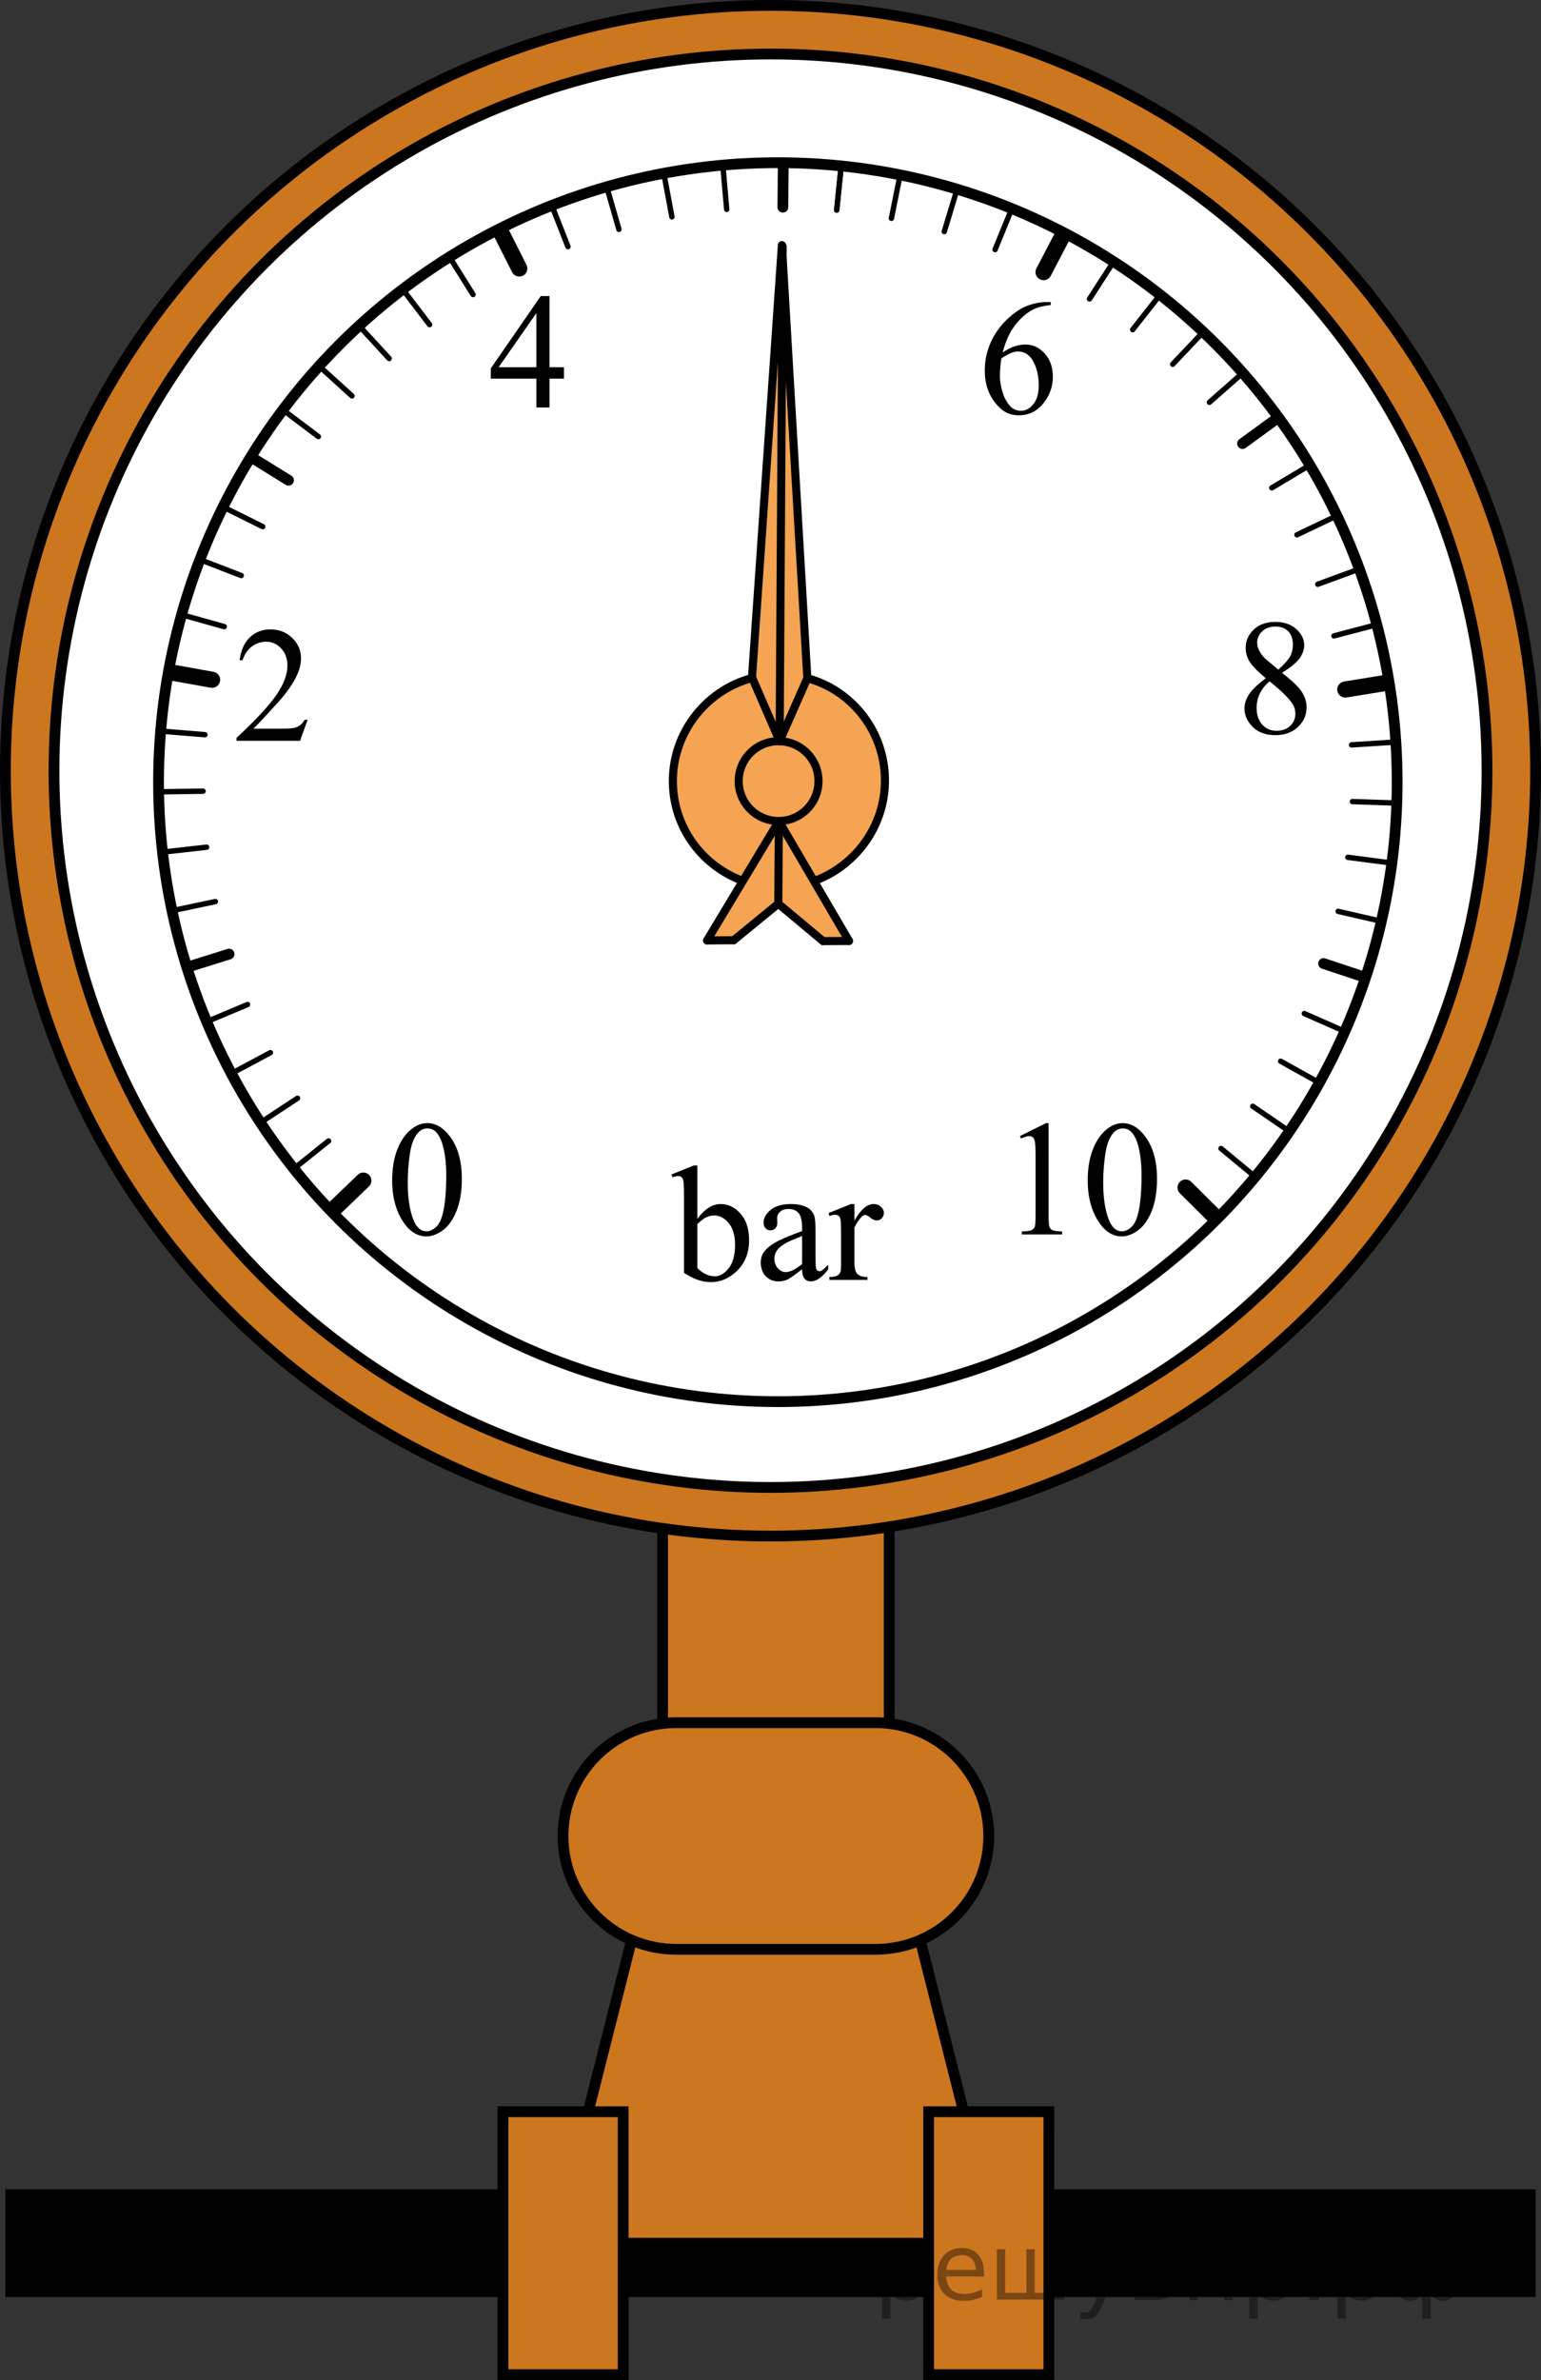 <?xml version="1.0" encoding="utf-8"?>
<!-- Generator: Adobe Illustrator 27.0.1, SVG Export Plug-In . SVG Version: 6.00 Build 0)  -->
<svg version="1.1" id="Слой_1" xmlns="http://www.w3.org/2000/svg" xmlns:xlink="http://www.w3.org/1999/xlink" x="0px" y="0px"
	 width="143.128px" height="220.995px" viewBox="0 0 143.128 220.995" enable-background="new 0 0 143.128 220.995"
	 xml:space="preserve">
<rect x="0" y="0" width="143.128" height="220.995" fill="#333333" stroke="none"/>
<line fill="none" stroke="#000000" stroke-width="10" stroke-miterlimit="10" x1="0.5" y1="208.286" x2="142.628" y2="208.286"/>
<rect x="61.542" y="138.113" fill="#CC761F" stroke="#000000" stroke-miterlimit="10" width="21.047" height="39.539"/>
<polygon fill="#CC761F" stroke="#000000" stroke-miterlimit="10" points="92.588,208.286 51.542,208.286 61.542,168.747 
	82.588,168.747 "/>
<path fill="#CC761F" stroke="#000000" stroke-miterlimit="10" d="M52.295,170.478L52.295,170.478
	c0-5.812,4.712-10.523,10.523-10.523h18.493c5.812,0,10.523,4.712,10.523,10.523l0,0
	c0,5.812-4.712,10.523-10.523,10.523H62.819C57.007,181.002,52.295,176.29,52.295,170.478z"/>
<circle fill="#CC761F" stroke="#000000" stroke-miterlimit="10" cx="71.564" cy="71.564" r="71.064"/>
<circle fill="#FFFFFF" stroke="#000000" stroke-miterlimit="10" cx="71.564" cy="71.564" r="66.549"/>
<g>
	<g>
		<circle fill="none" stroke="#000000" stroke-miterlimit="10" cx="72.247" cy="72.627" r="57.521"/>
		<g>
			<g>
				<defs>
					<circle id="SVGID_1_" cx="72.247" cy="72.627" r="57.521"/>
				</defs>
				<clipPath id="SVGID_00000134958632567075750130000012116982076491669381_">
					<use xlink:href="#SVGID_1_"  overflow="visible"/>
				</clipPath>
				<g clip-path="url(#SVGID_00000134958632567075750130000012116982076491669381_)">
					
						<line fill="none" stroke="#000000" stroke-width="0.5" stroke-linecap="round" stroke-linejoin="round" stroke-miterlimit="10" x1="77.713" y1="19.51" x2="78.825" y2="8.566"/>
					
						<line fill="none" stroke="#000000" stroke-linecap="round" stroke-linejoin="round" stroke-miterlimit="10" x1="72.713" y1="19.236" x2="72.807" y2="8.236"/>
					
						<line fill="none" stroke="#000000" stroke-width="0.5" stroke-linecap="round" stroke-linejoin="round" stroke-miterlimit="10" x1="67.497" y1="19.442" x2="66.533" y2="8.484"/>
					
						<line fill="none" stroke="#000000" stroke-width="0.5" stroke-linecap="round" stroke-linejoin="round" stroke-miterlimit="10" x1="62.408" y1="20.137" x2="60.395" y2="9.323"/>
					
						<line fill="none" stroke="#000000" stroke-width="0.5" stroke-linecap="round" stroke-linejoin="round" stroke-miterlimit="10" x1="57.486" y1="21.299" x2="54.452" y2="10.726"/>
					
						<line fill="none" stroke="#000000" stroke-width="0.5" stroke-linecap="round" stroke-linejoin="round" stroke-miterlimit="10" x1="52.752" y1="22.903" x2="48.734" y2="12.663"/>
					
						<line fill="none" stroke="#000000" stroke-width="1.5" stroke-linecap="round" stroke-linejoin="round" stroke-miterlimit="10" x1="48.228" y1="24.927" x2="43.272" y2="15.107"/>
					
						<line fill="none" stroke="#000000" stroke-width="0.5" stroke-linecap="round" stroke-linejoin="round" stroke-miterlimit="10" x1="43.936" y1="27.349" x2="38.094" y2="18.028"/>
					
						<line fill="none" stroke="#000000" stroke-width="0.5" stroke-linecap="round" stroke-linejoin="round" stroke-miterlimit="10" x1="39.9" y1="30.144" x2="33.229" y2="21.398"/>
					
						<line fill="none" stroke="#000000" stroke-width="0.5" stroke-linecap="round" stroke-linejoin="round" stroke-miterlimit="10" x1="36.144" y1="33.29" x2="28.703" y2="25.188"/>
					
						<line fill="none" stroke="#000000" stroke-width="0.5" stroke-linecap="round" stroke-linejoin="round" stroke-miterlimit="10" x1="32.692" y1="36.763" x2="24.545" y2="29.371"/>
					
						<line fill="none" stroke="#000000" stroke-width="0.5" stroke-linecap="round" stroke-linejoin="round" stroke-miterlimit="10" x1="29.568" y1="40.538" x2="20.782" y2="33.92"/>
					
						<line fill="none" stroke="#000000" stroke-linecap="round" stroke-linejoin="round" stroke-miterlimit="10" x1="26.797" y1="44.592" x2="17.441" y2="38.807"/>
					
						<line fill="none" stroke="#000000" stroke-width="0.5" stroke-linecap="round" stroke-linejoin="round" stroke-miterlimit="10" x1="24.401" y1="48.9" x2="14.55" y2="44.005"/>
					
						<line fill="none" stroke="#000000" stroke-width="0.5" stroke-linecap="round" stroke-linejoin="round" stroke-miterlimit="10" x1="22.404" y1="53.439" x2="12.139" y2="49.484"/>
					
						<line fill="none" stroke="#000000" stroke-width="0.5" stroke-linecap="round" stroke-linejoin="round" stroke-miterlimit="10" x1="20.828" y1="58.186" x2="10.236" y2="55.218"/>
					
						<line fill="none" stroke="#000000" stroke-width="1.5" stroke-linecap="round" stroke-linejoin="round" stroke-miterlimit="10" x1="19.697" y1="63.119" x2="8.87" y2="61.175"/>
					
						<line fill="none" stroke="#000000" stroke-width="0.5" stroke-linecap="round" stroke-linejoin="round" stroke-miterlimit="10" x1="19.033" y1="68.219" x2="8.069" y2="67.324"/>
					
						<line fill="none" stroke="#000000" stroke-width="0.5" stroke-linecap="round" stroke-linejoin="round" stroke-miterlimit="10" x1="18.86" y1="73.462" x2="7.861" y2="73.63"/>
					
						<line fill="none" stroke="#000000" stroke-width="0.5" stroke-linecap="round" stroke-linejoin="round" stroke-miterlimit="10" x1="19.191" y1="78.664" x2="8.26" y2="79.893"/>
					
						<line fill="none" stroke="#000000" stroke-width="0.5" stroke-linecap="round" stroke-linejoin="round" stroke-miterlimit="10" x1="20.005" y1="83.713" x2="9.242" y2="85.985"/>
					
						<line fill="none" stroke="#000000" stroke-linecap="round" stroke-linejoin="round" stroke-miterlimit="10" x1="21.279" y1="88.59" x2="10.781" y2="91.875"/>
					
						<line fill="none" stroke="#000000" stroke-width="0.5" stroke-linecap="round" stroke-linejoin="round" stroke-miterlimit="10" x1="22.991" y1="93.274" x2="12.848" y2="97.531"/>
					
						<line fill="none" stroke="#000000" stroke-width="0.5" stroke-linecap="round" stroke-linejoin="round" stroke-miterlimit="10" x1="25.116" y1="97.743" x2="15.413" y2="102.925"/>
					
						<line fill="none" stroke="#000000" stroke-width="0.5" stroke-linecap="round" stroke-linejoin="round" stroke-miterlimit="10" x1="27.633" y1="101.973" x2="18.449" y2="108.027"/>
					
						<line fill="none" stroke="#000000" stroke-width="0.5" stroke-linecap="round" stroke-linejoin="round" stroke-miterlimit="10" x1="30.518" y1="105.941" x2="21.927" y2="112.81"/>
					
						<line fill="none" stroke="#000000" stroke-width="1.5" stroke-linecap="round" stroke-linejoin="round" stroke-miterlimit="10" x1="33.748" y1="109.624" x2="25.818" y2="117.246"/>
					
						<line fill="none" stroke="#000000" stroke-width="1.5" stroke-linecap="round" stroke-linejoin="round" stroke-miterlimit="10" x1="110.117" y1="110.268" x2="117.918" y2="118.022"/>
					
						<line fill="none" stroke="#000000" stroke-width="0.5" stroke-linecap="round" stroke-linejoin="round" stroke-miterlimit="10" x1="113.407" y1="106.641" x2="121.882" y2="113.653"/>
					
						<line fill="none" stroke="#000000" stroke-width="0.5" stroke-linecap="round" stroke-linejoin="round" stroke-miterlimit="10" x1="116.358" y1="102.723" x2="125.438" y2="108.932"/>
					
						<line fill="none" stroke="#000000" stroke-width="0.5" stroke-linecap="round" stroke-linejoin="round" stroke-miterlimit="10" x1="118.944" y1="98.539" x2="128.557" y2="103.886"/>
					
						<line fill="none" stroke="#000000" stroke-width="0.5" stroke-linecap="round" stroke-linejoin="round" stroke-miterlimit="10" x1="121.144" y1="94.113" x2="131.212" y2="98.544"/>
					
						<line fill="none" stroke="#000000" stroke-linecap="round" stroke-linejoin="round" stroke-miterlimit="10" x1="122.933" y1="89.467" x2="133.372" y2="92.933"/>
					
						<line fill="none" stroke="#000000" stroke-width="0.5" stroke-linecap="round" stroke-linejoin="round" stroke-miterlimit="10" x1="124.289" y1="84.624" x2="135.011" y2="87.084"/>
					
						<line fill="none" stroke="#000000" stroke-width="0.5" stroke-linecap="round" stroke-linejoin="round" stroke-miterlimit="10" x1="125.19" y1="79.605" x2="136.097" y2="81.027"/>
					
						<line fill="none" stroke="#000000" stroke-width="0.5" stroke-linecap="round" stroke-linejoin="round" stroke-miterlimit="10" x1="125.611" y1="74.43" x2="136.605" y2="74.794"/>
					
						<line fill="none" stroke="#000000" stroke-width="0.5" stroke-linecap="round" stroke-linejoin="round" stroke-miterlimit="10" x1="125.531" y1="69.164" x2="136.508" y2="68.462"/>
					
						<line fill="none" stroke="#000000" stroke-width="1.5" stroke-linecap="round" stroke-linejoin="round" stroke-miterlimit="10" x1="124.952" y1="64.022" x2="135.81" y2="62.263"/>
					
						<line fill="none" stroke="#000000" stroke-width="0.5" stroke-linecap="round" stroke-linejoin="round" stroke-miterlimit="10" x1="123.899" y1="59.043" x2="134.539" y2="56.253"/>
					
						<line fill="none" stroke="#000000" stroke-width="0.5" stroke-linecap="round" stroke-linejoin="round" stroke-miterlimit="10" x1="122.395" y1="54.248" x2="132.723" y2="50.461"/>
					
						<line fill="none" stroke="#000000" stroke-width="0.5" stroke-linecap="round" stroke-linejoin="round" stroke-miterlimit="10" x1="120.463" y1="49.658" x2="130.39" y2="44.92"/>
					
						<line fill="none" stroke="#000000" stroke-width="0.5" stroke-linecap="round" stroke-linejoin="round" stroke-miterlimit="10" x1="118.126" y1="45.297" x2="127.571" y2="39.658"/>
					
						<line fill="none" stroke="#000000" stroke-linecap="round" stroke-linejoin="round" stroke-miterlimit="10" x1="115.408" y1="41.187" x2="124.293" y2="34.703"/>
					
						<line fill="none" stroke="#000000" stroke-width="0.5" stroke-linecap="round" stroke-linejoin="round" stroke-miterlimit="10" x1="112.332" y1="37.354" x2="120.586" y2="30.084"/>
					
						<line fill="none" stroke="#000000" stroke-width="0.5" stroke-linecap="round" stroke-linejoin="round" stroke-miterlimit="10" x1="108.921" y1="33.821" x2="116.478" y2="25.828"/>
					
						<line fill="none" stroke="#000000" stroke-width="0.5" stroke-linecap="round" stroke-linejoin="round" stroke-miterlimit="10" x1="105.2" y1="30.613" x2="111.996" y2="21.962"/>
					
						<line fill="none" stroke="#000000" stroke-width="0.5" stroke-linecap="round" stroke-linejoin="round" stroke-miterlimit="10" x1="101.195" y1="27.753" x2="107.167" y2="18.516"/>
					
						<line fill="none" stroke="#000000" stroke-width="1.5" stroke-linecap="round" stroke-linejoin="round" stroke-miterlimit="10" x1="96.927" y1="25.267" x2="102.02" y2="15.516"/>
					
						<line fill="none" stroke="#000000" stroke-width="0.5" stroke-linecap="round" stroke-linejoin="round" stroke-miterlimit="10" x1="92.423" y1="23.176" x2="96.583" y2="12.992"/>
					
						<line fill="none" stroke="#000000" stroke-width="0.5" stroke-linecap="round" stroke-linejoin="round" stroke-miterlimit="10" x1="87.705" y1="21.504" x2="90.884" y2="10.973"/>
					
						<line fill="none" stroke="#000000" stroke-width="0.5" stroke-linecap="round" stroke-linejoin="round" stroke-miterlimit="10" x1="82.795" y1="20.274" x2="84.954" y2="9.488"/>
					
						<line fill="none" stroke="#000000" stroke-width="0.5" stroke-linecap="round" stroke-linejoin="round" stroke-miterlimit="10" x1="77.713" y1="19.51" x2="78.825" y2="8.566"/>
				</g>
			</g>
		</g>
	</g>
	<g>
		<g>
			<g>
				<defs>
					
						<rect id="SVGID_00000060722440072737861740000007300149971200210865_" x="19.117" y="54.867" width="12.363" height="16.697"/>
				</defs>
				<clipPath id="SVGID_00000172438970633681090290000012865034528563553957_">
					<use xlink:href="#SVGID_00000060722440072737861740000007300149971200210865_"  overflow="visible"/>
				</clipPath>
				<g clip-path="url(#SVGID_00000172438970633681090290000012865034528563553957_)">
					<path d="M28.571,66.836l-0.701,1.951H21.968v-0.276c1.736-1.605,2.958-2.915,3.667-3.932
						c0.709-1.016,1.062-1.945,1.062-2.788c0-0.643-0.194-1.171-0.583-1.585c-0.389-0.414-0.854-0.62-1.395-0.62
						c-0.492,0-0.934,0.145-1.324,0.437c-0.391,0.291-0.68,0.719-0.867,1.282h-0.273
						c0.123-0.922,0.439-1.629,0.948-2.123c0.509-0.493,1.145-0.74,1.907-0.74c0.811,0,1.489,0.264,2.032,0.792
						c0.543,0.528,0.815,1.151,0.815,1.869c0,0.513-0.118,1.026-0.354,1.54c-0.364,0.807-0.955,1.662-1.771,2.563
						c-1.225,1.355-1.989,2.172-2.294,2.452h2.612c0.531,0,0.904-0.02,1.118-0.06
						c0.214-0.04,0.407-0.121,0.579-0.243c0.172-0.122,0.322-0.295,0.45-0.519L28.571,66.836L28.571,66.836z"/>
				</g>
			</g>
		</g>
	</g>
	<g>
		<g>
			<g>
				<defs>
					
						<rect id="SVGID_00000174565660662202437400000003384269804393394345_" x="42.819" y="23.921" width="12.361" height="16.697"/>
				</defs>
				<clipPath id="SVGID_00000114761724152732026990000010707290418622723713_">
					<use xlink:href="#SVGID_00000174565660662202437400000003384269804393394345_"  overflow="visible"/>
				</clipPath>
				<g clip-path="url(#SVGID_00000114761724152732026990000010707290418622723713_)">
					<path d="M52.381,34.1v1.061h-1.343v2.676h-1.217v-2.676h-4.235v-0.957l4.641-6.711h0.811v6.607H52.381z
						 M49.821,34.1v-5.03l-3.512,5.03H49.821z"/>
				</g>
			</g>
		</g>
	</g>
	<g>
		<g>
			<g>
				<defs>
					
						<rect id="SVGID_00000139270065768048383060000001360936678706067645_" x="88.544" y="24.475" width="12.362" height="18.078"/>
				</defs>
				<clipPath id="SVGID_00000166656219527308475600000004026619647785299331_">
					<use xlink:href="#SVGID_00000139270065768048383060000001360936678706067645_"  overflow="visible"/>
				</clipPath>
				<g clip-path="url(#SVGID_00000166656219527308475600000004026619647785299331_)">
					<path d="M97.592,28.047v0.276c-0.649,0.065-1.179,0.196-1.59,0.392c-0.411,0.197-0.817,0.497-1.218,0.9
						s-0.733,0.853-0.996,1.348c-0.263,0.496-0.483,1.084-0.661,1.766c0.709-0.493,1.419-0.739,2.132-0.739
						c0.684,0,1.276,0.279,1.778,0.836c0.501,0.558,0.752,1.275,0.752,2.151c0,0.846-0.253,1.618-0.76,2.315
						c-0.61,0.846-1.417,1.27-2.42,1.27c-0.684,0-1.264-0.229-1.741-0.687c-0.935-0.892-1.402-2.046-1.402-3.466
						c0-0.906,0.179-1.768,0.539-2.584c0.359-0.816,0.872-1.541,1.538-2.173s1.305-1.058,1.915-1.277
						c0.61-0.219,1.178-0.329,1.704-0.329C97.163,28.047,97.592,28.047,97.592,28.047z M93.002,33.275
						c-0.088,0.672-0.132,1.215-0.132,1.628c0,0.478,0.087,0.997,0.262,1.557c0.174,0.56,0.434,1.004,0.778,1.333
						c0.251,0.234,0.556,0.351,0.915,0.351c0.428,0,0.81-0.205,1.147-0.613s0.505-0.991,0.505-1.748
						c0-0.852-0.167-1.588-0.501-2.211s-0.809-0.934-1.424-0.934c-0.187,0-0.388,0.04-0.602,0.12
						S93.421,33.011,93.002,33.275z"/>
				</g>
			</g>
		</g>
	</g>
	<g>
		<g>
			<g>
				<defs>
					
						<rect id="SVGID_00000028299946921623515150000011389606234391682227_" x="112.862" y="54.176" width="12.362" height="18.078"/>
				</defs>
				<clipPath id="SVGID_00000001646146046605182400000016659667209289426304_">
					<use xlink:href="#SVGID_00000028299946921623515150000011389606234391682227_"  overflow="visible"/>
				</clipPath>
				<g clip-path="url(#SVGID_00000001646146046605182400000016659667209289426304_)">
					<path d="M117.57,62.98c-0.792-0.657-1.302-1.185-1.531-1.583c-0.229-0.398-0.343-0.811-0.343-1.24
						c0-0.657,0.251-1.224,0.752-1.699c0.502-0.476,1.169-0.713,2-0.713c0.807,0,1.456,0.222,1.948,0.665
						c0.492,0.443,0.738,0.948,0.738,1.516c0,0.378-0.133,0.764-0.398,1.158s-0.819,0.856-1.66,1.389
						c0.865,0.677,1.438,1.21,1.719,1.599c0.374,0.508,0.56,1.043,0.56,1.605c0,0.712-0.268,1.321-0.804,1.827
						s-1.239,0.758-2.11,0.758c-0.949,0-1.69-0.301-2.221-0.904c-0.423-0.483-0.634-1.011-0.634-1.583
						c0-0.448,0.148-0.893,0.446-1.333C116.329,63.999,116.842,63.513,117.57,62.98z M117.916,63.264
						c-0.408,0.349-0.71,0.728-0.907,1.139c-0.197,0.411-0.295,0.856-0.295,1.333c0,0.642,0.173,1.156,0.52,1.542
						c0.347,0.386,0.788,0.579,1.324,0.579c0.531,0,0.957-0.152,1.276-0.456s0.479-0.672,0.479-1.105
						c0-0.358-0.093-0.68-0.28-0.963C119.684,64.805,118.979,64.115,117.916,63.264z M118.728,62.181
						c0.59-0.538,0.964-0.962,1.122-1.274c0.157-0.311,0.236-0.663,0.236-1.057c0-0.523-0.145-0.932-0.435-1.228
						s-0.686-0.445-1.188-0.445c-0.501,0-0.91,0.147-1.225,0.441s-0.472,0.637-0.472,1.031
						c0,0.259,0.065,0.518,0.196,0.777c0.13,0.259,0.316,0.505,0.557,0.739L118.728,62.181z"/>
				</g>
			</g>
		</g>
	</g>
	<g>
		<g>
			<g>
				<defs>
					
						<rect id="SVGID_00000039825477061690154390000016200896770524680093_" x="33.596" y="100.72" width="12.363" height="18.078"/>
				</defs>
				<clipPath id="SVGID_00000131342126845701185120000001431854307289428620_">
					<use xlink:href="#SVGID_00000039825477061690154390000016200896770524680093_"  overflow="visible"/>
				</clipPath>
				<g clip-path="url(#SVGID_00000131342126845701185120000001431854307289428620_)">
					<path d="M36.424,109.618c0-1.155,0.172-2.15,0.517-2.984s0.802-1.455,1.372-1.863
						c0.443-0.324,0.9-0.486,1.373-0.486c0.767,0,1.456,0.396,2.065,1.188c0.763,0.981,1.144,2.311,1.144,3.989
						c0,1.175-0.167,2.173-0.501,2.995s-0.761,1.418-1.28,1.789c-0.519,0.371-1.019,0.556-1.501,0.556
						c-0.955,0-1.748-0.57-2.383-1.71C36.692,112.13,36.424,110.973,36.424,109.618z M37.87,109.805
						c0,1.394,0.169,2.532,0.509,3.413c0.28,0.742,0.698,1.113,1.254,1.113c0.266,0,0.541-0.121,0.826-0.362
						c0.285-0.242,0.502-0.646,0.649-1.214c0.226-0.856,0.339-2.064,0.339-3.623c0-1.155-0.118-2.119-0.354-2.891
						c-0.177-0.573-0.406-0.979-0.686-1.217c-0.202-0.165-0.445-0.247-0.73-0.247c-0.335,0-0.632,0.152-0.893,0.456
						c-0.354,0.414-0.595,1.063-0.723,1.949C37.934,108.07,37.87,108.943,37.87,109.805z"/>
				</g>
			</g>
		</g>
	</g>
	<g>
		<g>
			<g>
				<defs>
					
						<rect id="SVGID_00000113345261829222015190000003998815810610460857_" x="92.105" y="100.72" width="19.132" height="18.078"/>
				</defs>
				<clipPath id="SVGID_00000168091635329499617670000009679304939574175143_">
					<use xlink:href="#SVGID_00000113345261829222015190000003998815810610460857_"  overflow="visible"/>
				</clipPath>
				<g clip-path="url(#SVGID_00000168091635329499617670000009679304939574175143_)">
					<path d="M94.73,105.488l2.422-1.203h0.242v8.552c0,0.568,0.023,0.921,0.07,1.06
						c0.046,0.14,0.143,0.247,0.29,0.321c0.147,0.075,0.445,0.117,0.895,0.127v0.276h-3.743v-0.276
						c0.47-0.01,0.773-0.051,0.91-0.123c0.137-0.072,0.232-0.169,0.286-0.291
						c0.054-0.122,0.081-0.487,0.081-1.094v-5.467c0-0.737-0.025-1.21-0.074-1.419
						c-0.034-0.159-0.097-0.276-0.187-0.351c-0.09-0.075-0.199-0.112-0.327-0.112
						c-0.181,0-0.433,0.077-0.756,0.231L94.73,105.488z"/>
					<path d="M101.027,109.618c0-1.155,0.171-2.15,0.514-2.984c0.342-0.834,0.797-1.455,1.365-1.863
						c0.44-0.324,0.895-0.486,1.365-0.486c0.763,0,1.448,0.396,2.055,1.188c0.758,0.981,1.138,2.311,1.138,3.989
						c0,1.175-0.167,2.173-0.499,2.995c-0.333,0.822-0.757,1.418-1.273,1.789c-0.517,0.371-1.014,0.556-1.494,0.556
						c-0.949,0-1.74-0.57-2.371-1.71C101.293,112.13,101.027,110.973,101.027,109.618z M102.465,109.805
						c0,1.394,0.169,2.532,0.507,3.413c0.279,0.742,0.694,1.113,1.248,1.113c0.264,0,0.538-0.121,0.822-0.362
						c0.284-0.242,0.499-0.646,0.646-1.214c0.225-0.856,0.338-2.064,0.338-3.623c0-1.155-0.118-2.119-0.352-2.891
						c-0.176-0.573-0.404-0.979-0.683-1.217c-0.201-0.165-0.443-0.247-0.727-0.247
						c-0.333,0-0.629,0.152-0.888,0.456c-0.352,0.414-0.592,1.063-0.719,1.949
						C102.529,108.07,102.465,108.943,102.465,109.805z"/>
				</g>
			</g>
		</g>
	</g>
</g>
<g>
	<path opacity="0.75" fill="#F08519" enable-background="new    " d="M75.63,81.803c0,0,7.033-2.506,6.613-9.844
		c-0.457-6.903-7.196-8.992-7.196-8.992l-2.359-40.139l-2.777,40.123c0,0-7.678,2.048-7.401,10.136
		c0.494,6.468,6.373,8.668,6.373,8.668l-3.15,5.501l2.412-0.014l4.198-3.395l4.155,3.412l2.412-0.014
		L75.63,81.803z"/>
	
		<circle fill="none" stroke="#000000" stroke-width="0.75" stroke-linecap="round" stroke-miterlimit="10" cx="72.316" cy="72.527" r="3.706"/>
	<path fill="none" stroke="#000000" stroke-width="0.75" stroke-linecap="round" stroke-miterlimit="10" d="M74.986,62.971
		c3.959,1.073,6.945,4.614,7.192,8.93c0.258,4.501-2.549,8.436-6.548,9.902"/>
	<path fill="none" stroke="#000000" stroke-width="0.75" stroke-linecap="round" stroke-miterlimit="10" d="M68.885,81.756
		c-3.541-1.344-6.144-4.66-6.373-8.668c-0.272-4.748,2.89-8.95,7.339-10.133"/>
	
		<line fill="none" stroke="#000000" stroke-width="0.75" stroke-linecap="round" stroke-miterlimit="10" x1="72.287" y1="83.912" x2="68.15" y2="87.303"/>
	
		<line fill="none" stroke="#000000" stroke-width="0.75" stroke-linecap="round" stroke-miterlimit="10" x1="68.15" y1="87.303" x2="65.677" y2="87.321"/>
	
		<line fill="none" stroke="#000000" stroke-width="0.75" stroke-linecap="round" stroke-miterlimit="10" x1="65.677" y1="87.321" x2="72.342" y2="76.237"/>
	
		<line fill="none" stroke="#000000" stroke-width="0.75" stroke-linecap="round" stroke-miterlimit="10" x1="72.287" y1="83.912" x2="76.445" y2="87.386"/>
	
		<line fill="none" stroke="#000000" stroke-width="0.75" stroke-linecap="round" stroke-miterlimit="10" x1="76.445" y1="87.386" x2="78.857" y2="87.371"/>
	
		<line fill="none" stroke="#000000" stroke-width="0.75" stroke-linecap="round" stroke-miterlimit="10" x1="78.857" y1="87.371" x2="72.342" y2="76.237"/>
	
		<line fill="none" stroke="#000000" stroke-width="0.75" stroke-linecap="round" stroke-miterlimit="10" x1="72.287" y1="83.912" x2="72.342" y2="76.237"/>
	
		<line fill="none" stroke="#000000" stroke-width="0.75" stroke-linecap="round" stroke-miterlimit="10" x1="72.412" y1="68.81" x2="69.847" y2="62.894"/>
	
		<line fill="none" stroke="#000000" stroke-width="0.75" stroke-linecap="round" stroke-miterlimit="10" x1="69.847" y1="62.894" x2="72.623" y2="22.771"/>
	
		<line fill="none" stroke="#000000" stroke-width="0.75" stroke-linecap="round" stroke-miterlimit="10" x1="72.412" y1="68.81" x2="74.986" y2="62.971"/>
	
		<line fill="none" stroke="#000000" stroke-width="0.75" stroke-linecap="round" stroke-miterlimit="10" x1="74.986" y1="62.971" x2="72.623" y2="22.771"/>
	
		<line fill="none" stroke="#000000" stroke-width="0.75" stroke-linecap="round" stroke-miterlimit="10" x1="72.412" y1="68.81" x2="72.692" y2="22.89"/>
</g>
<g>
	<g>
		<g>
			<defs>
				
					<rect id="SVGID_00000000199331761439066280000006516584577698423428_" x="59.45" y="104.632" width="25.23" height="17.829"/>
			</defs>
			<clipPath id="SVGID_00000130640188223847567900000005981415380759183505_">
				<use xlink:href="#SVGID_00000000199331761439066280000006516584577698423428_"  overflow="visible"/>
			</clipPath>
		</g>
	</g>
	<g>
		<g>
			<defs>
				
					<rect id="SVGID_00000012431221960136525080000012578367915446366886_" x="59.814" y="104.927" width="25.23" height="18.082"/>
			</defs>
			<clipPath id="SVGID_00000101101540674669811740000017628384618971252610_">
				<use xlink:href="#SVGID_00000012431221960136525080000012578367915446366886_"  overflow="visible"/>
			</clipPath>
			<g clip-path="url(#SVGID_00000101101540674669811740000017628384618971252610_)">
				<path d="M64.772,113.181c0.667-0.921,1.388-1.382,2.161-1.382c0.708,0,1.325,0.3,1.852,0.9
					s0.79,1.42,0.79,2.461c0,1.215-0.407,2.194-1.22,2.936c-0.698,0.638-1.476,0.956-2.334,0.956
					c-0.401,0-0.809-0.072-1.223-0.216c-0.414-0.144-0.837-0.361-1.269-0.65v-7.09
					c0-0.777-0.019-1.255-0.057-1.435c-0.038-0.179-0.097-0.301-0.177-0.366c-0.081-0.065-0.181-0.097-0.301-0.097
					c-0.141,0-0.316,0.04-0.527,0.12l-0.105-0.262l2.07-0.837h0.339v4.961H64.772z M64.772,113.659v4.094
					c0.256,0.249,0.52,0.437,0.794,0.564c0.273,0.127,0.553,0.191,0.839,0.191c0.457,0,0.882-0.249,1.276-0.747
					s0.591-1.223,0.591-2.174c0-0.876-0.197-1.55-0.591-2.021c-0.394-0.471-0.842-0.706-1.344-0.706
					c-0.266,0-0.532,0.067-0.798,0.202C65.339,113.161,65.083,113.36,64.772,113.659z"/>
				<path d="M74.499,117.857c-0.708,0.543-1.152,0.857-1.333,0.941c-0.271,0.124-0.56,0.187-0.866,0.187
					c-0.477,0-0.87-0.162-1.178-0.486s-0.463-0.75-0.463-1.277c0-0.334,0.075-0.623,0.226-0.867
					c0.206-0.338,0.564-0.657,1.073-0.956s1.356-0.663,2.541-1.091v-0.269c0-0.682-0.109-1.15-0.328-1.404
					s-0.536-0.381-0.952-0.381c-0.316,0-0.567,0.085-0.753,0.254c-0.191,0.169-0.286,0.363-0.286,0.583l0.015,0.433
					c0,0.23-0.059,0.406-0.177,0.531c-0.118,0.124-0.273,0.186-0.463,0.186c-0.185,0-0.337-0.065-0.455-0.194
					c-0.118-0.129-0.177-0.306-0.177-0.53c0-0.428,0.221-0.822,0.663-1.18c0.441-0.359,1.062-0.538,1.859-0.538
					c0.612,0,1.114,0.102,1.506,0.306c0.296,0.155,0.515,0.396,0.655,0.725c0.09,0.214,0.135,0.652,0.135,1.315
					v2.324c0,0.652,0.013,1.052,0.038,1.199c0.025,0.147,0.066,0.246,0.124,0.295
					c0.058,0.05,0.124,0.075,0.199,0.075c0.08,0,0.151-0.018,0.211-0.052c0.105-0.065,0.309-0.247,0.61-0.545
					v0.418c-0.562,0.747-1.099,1.121-1.611,1.121c-0.246,0-0.441-0.085-0.587-0.254
					C74.579,118.555,74.504,118.266,74.499,117.857z M74.499,117.372v-2.607c-0.758,0.299-1.247,0.511-1.468,0.635
					c-0.397,0.219-0.68,0.448-0.851,0.687c-0.17,0.239-0.256,0.5-0.256,0.785c0,0.358,0.108,0.656,0.324,0.893
					c0.216,0.237,0.464,0.355,0.745,0.355C73.375,118.119,73.876,117.87,74.499,117.372z"/>
				<path d="M79.36,111.799v1.539c0.577-1.026,1.169-1.539,1.777-1.539c0.276,0,0.504,0.084,0.685,0.251
					s0.271,0.36,0.271,0.579c0,0.194-0.065,0.359-0.196,0.493c-0.13,0.135-0.286,0.202-0.467,0.202
					c-0.176,0-0.373-0.086-0.591-0.258c-0.218-0.171-0.38-0.257-0.486-0.257c-0.09,0-0.188,0.05-0.293,0.149
					c-0.226,0.204-0.46,0.54-0.7,1.008v3.28c0,0.378,0.048,0.665,0.143,0.859
					c0.065,0.135,0.181,0.247,0.346,0.336c0.166,0.089,0.404,0.134,0.715,0.134v0.269h-3.531v-0.269
					c0.351,0,0.612-0.055,0.783-0.164c0.126-0.08,0.213-0.207,0.264-0.381c0.025-0.085,0.038-0.326,0.038-0.725
					v-2.652c0-0.797-0.017-1.272-0.049-1.423c-0.033-0.152-0.093-0.263-0.181-0.333
					c-0.088-0.07-0.197-0.104-0.328-0.104c-0.156,0-0.331,0.038-0.527,0.112l-0.076-0.269l2.085-0.837h0.316
					V111.799z"/>
			</g>
		</g>
	</g>
</g>
<rect x="46.713" y="196.077" fill="#CC761F" stroke="#000000" stroke-miterlimit="10" width="11.164" height="24.418"/>
<rect x="86.253" y="196.077" fill="#CC761F" stroke="#000000" stroke-miterlimit="10" width="11.164" height="24.418"/>
<g style="stroke:none;fill:#000;fill-opacity:0.40"><path d="m 82.7,212.8 v 2.48 h -0.77 v -6.44 h 0.77 v 0.71 q 0.24,-0.42 0.61,-0.62 0.37,-0.20 0.88,-0.20 0.85,0 1.38,0.68 0.53,0.68 0.53,1.77 0,1.10 -0.53,1.77 -0.53,0.68 -1.38,0.68 -0.51,0 -0.88,-0.20 -0.37,-0.20 -0.61,-0.62 z m 2.61,-1.63 q 0,-0.85 -0.35,-1.32 -0.35,-0.48 -0.95,-0.48 -0.61,0 -0.96,0.48 -0.35,0.48 -0.35,1.32 0,0.85 0.35,1.33 0.35,0.48 0.96,0.48 0.61,0 0.95,-0.48 0.35,-0.48 0.35,-1.33 z"/><path d="m 91.4,211.0 v 0.38 h -3.52 q 0.05,0.79 0.47,1.21 0.43,0.41 1.19,0.41 0.44,0 0.85,-0.11 0.42,-0.11 0.82,-0.33 v 0.72 q -0.41,0.17 -0.85,0.27 -0.43,0.09 -0.88,0.09 -1.12,0 -1.77,-0.65 -0.65,-0.65 -0.65,-1.76 0,-1.15 0.62,-1.82 0.62,-0.68 1.67,-0.68 0.94,0 1.49,0.61 0.55,0.60 0.55,1.65 z m -0.77,-0.23 q -0.01,-0.63 -0.35,-1.00 -0.34,-0.38 -0.91,-0.38 -0.64,0 -1.03,0.36 -0.38,0.36 -0.44,1.02 z"/><path d="m 96.1,212.9 h 1.98 v -4.05 h 0.77 v 4.67 h -6.26 v -4.67 h 0.77 v 4.05 h 1.97 v -4.05 h 0.77 z"/><path d="m 102.4,214.0 q -0.33,0.83 -0.63,1.09 -0.31,0.25 -0.82,0.25 h -0.61 v -0.64 h 0.45 q 0.32,0 0.49,-0.15 0.17,-0.15 0.39,-0.71 l 0.14,-0.35 -1.89,-4.59 h 0.81 l 1.46,3.65 1.46,-3.65 h 0.81 z"/><path d="m 106.2,211.4 v 1.54 h 1.09 q 0.53,0 0.80,-0.20 0.28,-0.20 0.28,-0.57 0,-0.38 -0.28,-0.57 -0.28,-0.20 -0.80,-0.20 z m 0,-1.90 v 1.29 h 1.01 q 0.43,0 0.71,-0.17 0.28,-0.17 0.28,-0.48 0,-0.31 -0.28,-0.47 -0.28,-0.17 -0.71,-0.17 z m -0.77,-0.61 h 1.82 q 0.82,0 1.26,0.30 0.44,0.30 0.44,0.85 0,0.43 -0.23,0.68 -0.23,0.25 -0.67,0.31 0.53,0.10 0.82,0.42 0.29,0.32 0.29,0.79 0,0.62 -0.48,0.97 -0.48,0.34 -1.37,0.34 h -1.90 z"/><path d="m 114.5,208.9 v 4.67 h -0.77 v -4.05 h -2.49 v 4.05 h -0.77 v -4.67 z"/><path d="m 116.8,212.8 v 2.48 h -0.77 v -6.44 h 0.77 v 0.71 q 0.24,-0.42 0.61,-0.62 0.37,-0.20 0.88,-0.20 0.85,0 1.38,0.68 0.53,0.68 0.53,1.77 0,1.10 -0.53,1.77 -0.53,0.68 -1.38,0.68 -0.51,0 -0.88,-0.20 -0.37,-0.20 -0.61,-0.62 z m 2.61,-1.63 q 0,-0.85 -0.35,-1.32 -0.35,-0.48 -0.95,-0.48 -0.61,0 -0.96,0.48 -0.35,0.48 -0.35,1.32 0,0.85 0.35,1.33 0.35,0.48 0.96,0.48 0.61,0 0.95,-0.48 0.35,-0.48 0.35,-1.33 z"/><path d="m 121.6,212.5 h 0.88 v 1.06 h -0.88 z"/><path d="m 125.0,212.8 v 2.48 h -0.77 v -6.44 h 0.77 v 0.71 q 0.24,-0.42 0.61,-0.62 0.37,-0.20 0.88,-0.20 0.85,0 1.38,0.68 0.53,0.68 0.53,1.77 0,1.10 -0.53,1.77 -0.53,0.68 -1.38,0.68 -0.51,0 -0.88,-0.20 -0.37,-0.20 -0.61,-0.62 z m 2.61,-1.63 q 0,-0.85 -0.35,-1.32 -0.35,-0.48 -0.95,-0.48 -0.61,0 -0.96,0.48 -0.35,0.48 -0.35,1.32 0,0.85 0.35,1.33 0.35,0.48 0.96,0.48 0.61,0 0.95,-0.48 0.35,-0.48 0.35,-1.33 z"/><path d="m 130.1,211.2 q 0,0.98 0.30,1.40 0.30,0.41 0.82,0.41 0.41,0 0.88,-0.70 v -2.22 q -0.47,-0.70 -0.88,-0.70 -0.51,0 -0.82,0.42 -0.30,0.41 -0.30,1.39 z m 2,4.10 v -2.37 q -0.24,0.39 -0.51,0.55 -0.27,0.16 -0.62,0.16 -0.70,0 -1.18,-0.64 -0.48,-0.65 -0.48,-1.79 0,-1.15 0.48,-1.80 0.49,-0.66 1.18,-0.66 0.35,0 0.62,0.16 0.28,0.16 0.51,0.55 v -2.15 h 0.77 v 2.15 q 0.24,-0.39 0.51,-0.55 0.28,-0.16 0.62,-0.16 0.70,0 1.18,0.66 0.49,0.66 0.49,1.80 0,1.15 -0.49,1.79 -0.48,0.64 -1.18,0.64 -0.35,0 -0.62,-0.16 -0.27,-0.16 -0.51,-0.55 v 2.37 z m 2.77,-4.10 q 0,-0.98 -0.30,-1.39 -0.30,-0.42 -0.81,-0.42 -0.41,0 -0.88,0.70 v 2.22 q 0.47,0.70 0.88,0.70 0.51,0 0.81,-0.41 0.30,-0.42 0.30,-1.40 z"/></g></svg>

<!--File created and owned by https://sdamgia.ru. Copying is prohibited. All rights reserved.-->
